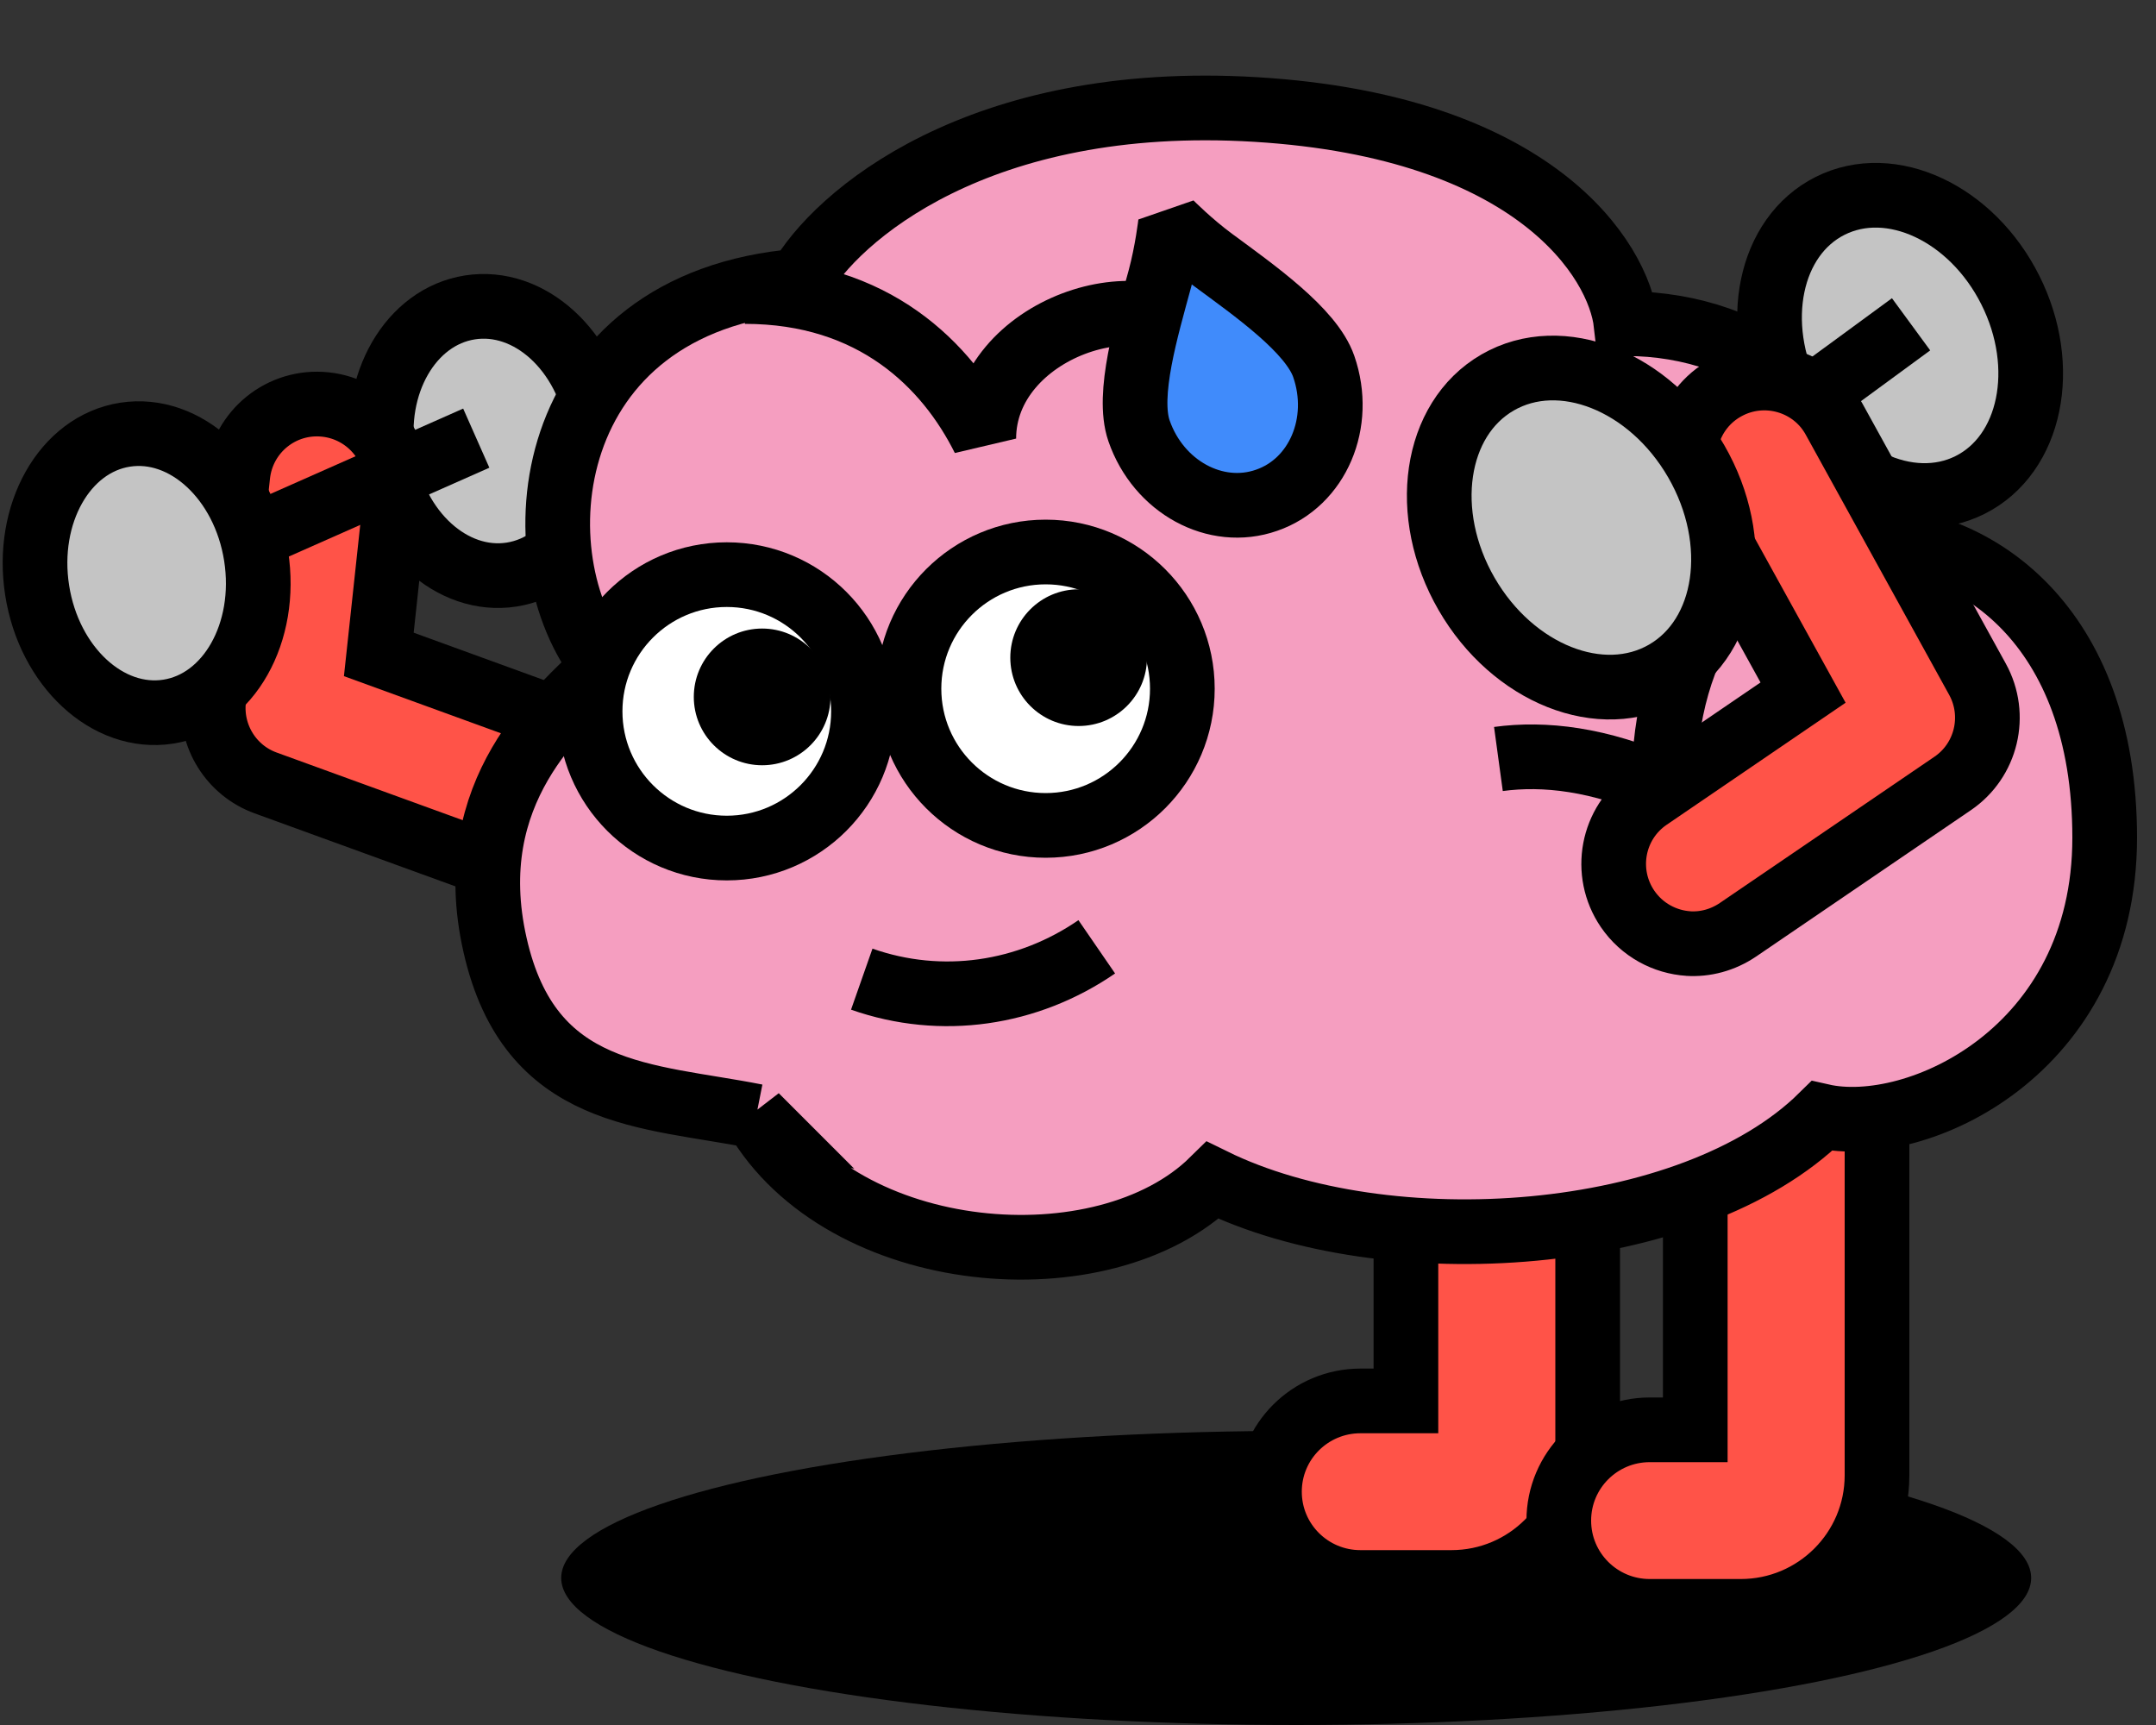 <?xml version="1.0" encoding="UTF-8"?><svg id="Ebene_1" xmlns="http://www.w3.org/2000/svg" viewBox="0 0 100 80"><rect x="0" y="0" width="100" height="80" fill="#333333" stroke="none"/><defs><style>.cls-1{stroke-miterlimit:10;}.cls-1,.cls-2,.cls-3,.cls-4,.cls-5,.cls-6,.cls-7,.cls-8{stroke:#000;stroke-width:3px;}.cls-1,.cls-8{fill:none;}.cls-2{fill:#c4c4c4;}.cls-3{fill:#fff;}.cls-4{fill:#f59ec0;}.cls-5,.cls-7{fill:#ff5348;}.cls-6{fill:#408bfb;stroke-linejoin:bevel;}.cls-7{fill-rule:evenodd;stroke-linecap:round;}</style></defs><g id="struggly-persistence"><ellipse class="cls-2" cx="22.76" cy="20.45" rx="5.05" ry="6.27" transform="translate(-2.88 3.76) rotate(-8.88)"/><path class="cls-5" d="M28.68,42.02c-.42,0-.85-.07-1.26-.22l-15.1-5.49c-1.6-.58-2.59-2.18-2.41-3.87l1.12-10.4c.22-2.03,2.03-3.5,4.07-3.28,2.03,.22,3.5,2.04,3.28,4.07l-.81,7.52,12.37,4.5c1.92,.7,2.91,2.82,2.21,4.74-.55,1.5-1.96,2.44-3.47,2.44Z"/><ellipse cx="60.12" cy="73.18" rx="34.09" ry="6.82"/><path class="cls-7" d="M69.42,34.48c2.33,0,4.22,1.88,4.22,4.21v28.39c0,3.48-2.83,6.31-6.32,6.31h-4.22c-2.33,0-4.22-1.88-4.22-4.21s1.89-4.21,4.22-4.21h2.11v-26.29c0-2.32,1.89-4.21,4.22-4.21Z"/><path class="cls-7" d="M82.84,35.82c2.33,0,4.22,1.88,4.22,4.21v28.39c0,3.48-2.83,6.31-6.32,6.31h-4.22c-2.33,0-4.22-1.88-4.22-4.21s1.89-4.21,4.22-4.21h2.11v-26.29c0-2.32,1.89-4.21,4.22-4.21Z"/><path class="cls-4" d="M35.06,51.76c4.04,6.95,16.14,7.95,21.19,2.98,8.07,3.97,22.2,2.98,28.25-2.98,4.37,.99,13.12-2.98,13.12-12.91s-6.05-13.91-11.1-13.91c0-5.96-5.04-9.93-11.1-9.93-.34-2.98-4.24-9.14-17.15-9.93-12.91-.79-19.51,4.97-21.19,7.95-12.11,.99-13.12,12.91-9.08,17.88-2.02,1.99-6.66,5.76-5.04,12.91,1.61,7.15,7.06,6.95,12.11,7.95Z"/><path class="cls-8" d="M86.54,24.6c-5.97,0-9.37,5.11-9.37,11.93-2.99-1.33-5.54-1.62-7.67-1.33"/><path class="cls-8" d="M34.55,13.52c5.97,0,9.38,3.41,11.08,6.82,0-5.11,7.67-7.67,10.23-4.26"/><ellipse class="cls-2" cx="88.13" cy="16.02" rx="5.72" ry="7.24" transform="translate(2.17 41.2) rotate(-26.63)"/><line class="cls-2" x1="72.8" y1="26.65" x2="88.64" y2="15.04"/><path class="cls-5" d="M78.32,43.76c-1.1-.07-2.16-.63-2.83-1.61-1.15-1.69-.72-3.99,.97-5.14l7.17-4.89-5.03-9.11c-.99-1.79-.34-4.04,1.45-5.02,1.78-.98,4.04-.34,5.02,1.45l6.65,12.06c.92,1.67,.42,3.77-1.16,4.84l-9.95,6.78c-.71,.48-1.52,.69-2.31,.64Z"/><line class="cls-5" x1="22.09" y1="20.32" x2="6.26" y2="27.33"/><ellipse class="cls-2" cx="6.8" cy="26.58" rx="5.14" ry="6.5" transform="translate(-4.02 1.37) rotate(-8.88)"/><ellipse class="cls-2" cx="73.35" cy="24.47" rx="6.15" ry="7.77" transform="translate(-2.41 39.95) rotate(-30)"/><circle class="cls-3" cx="33.71" cy="32.99" r="6.34"/><circle class="cls-3" cx="48.5" cy="31.94" r="6.34"/><circle cx="35.35" cy="32.32" r="3.17"/><circle cx="50.03" cy="30.5" r="3.17"/><path class="cls-6" d="M52.83,19.98c.9,2.6,3.55,4.05,5.92,3.22,2.37-.82,3.55-3.6,2.65-6.2-.58-1.68-3.22-3.53-5.13-4.94-1.05-.77-1.98-1.71-1.98-1.71,0,0-.15,1.31-.49,2.57-.62,2.29-1.55,5.38-.97,7.06Z"/><path class="cls-1" d="M39.97,45.41c3.7,1.3,7.7,.7,10.9-1.5"/></g></svg>